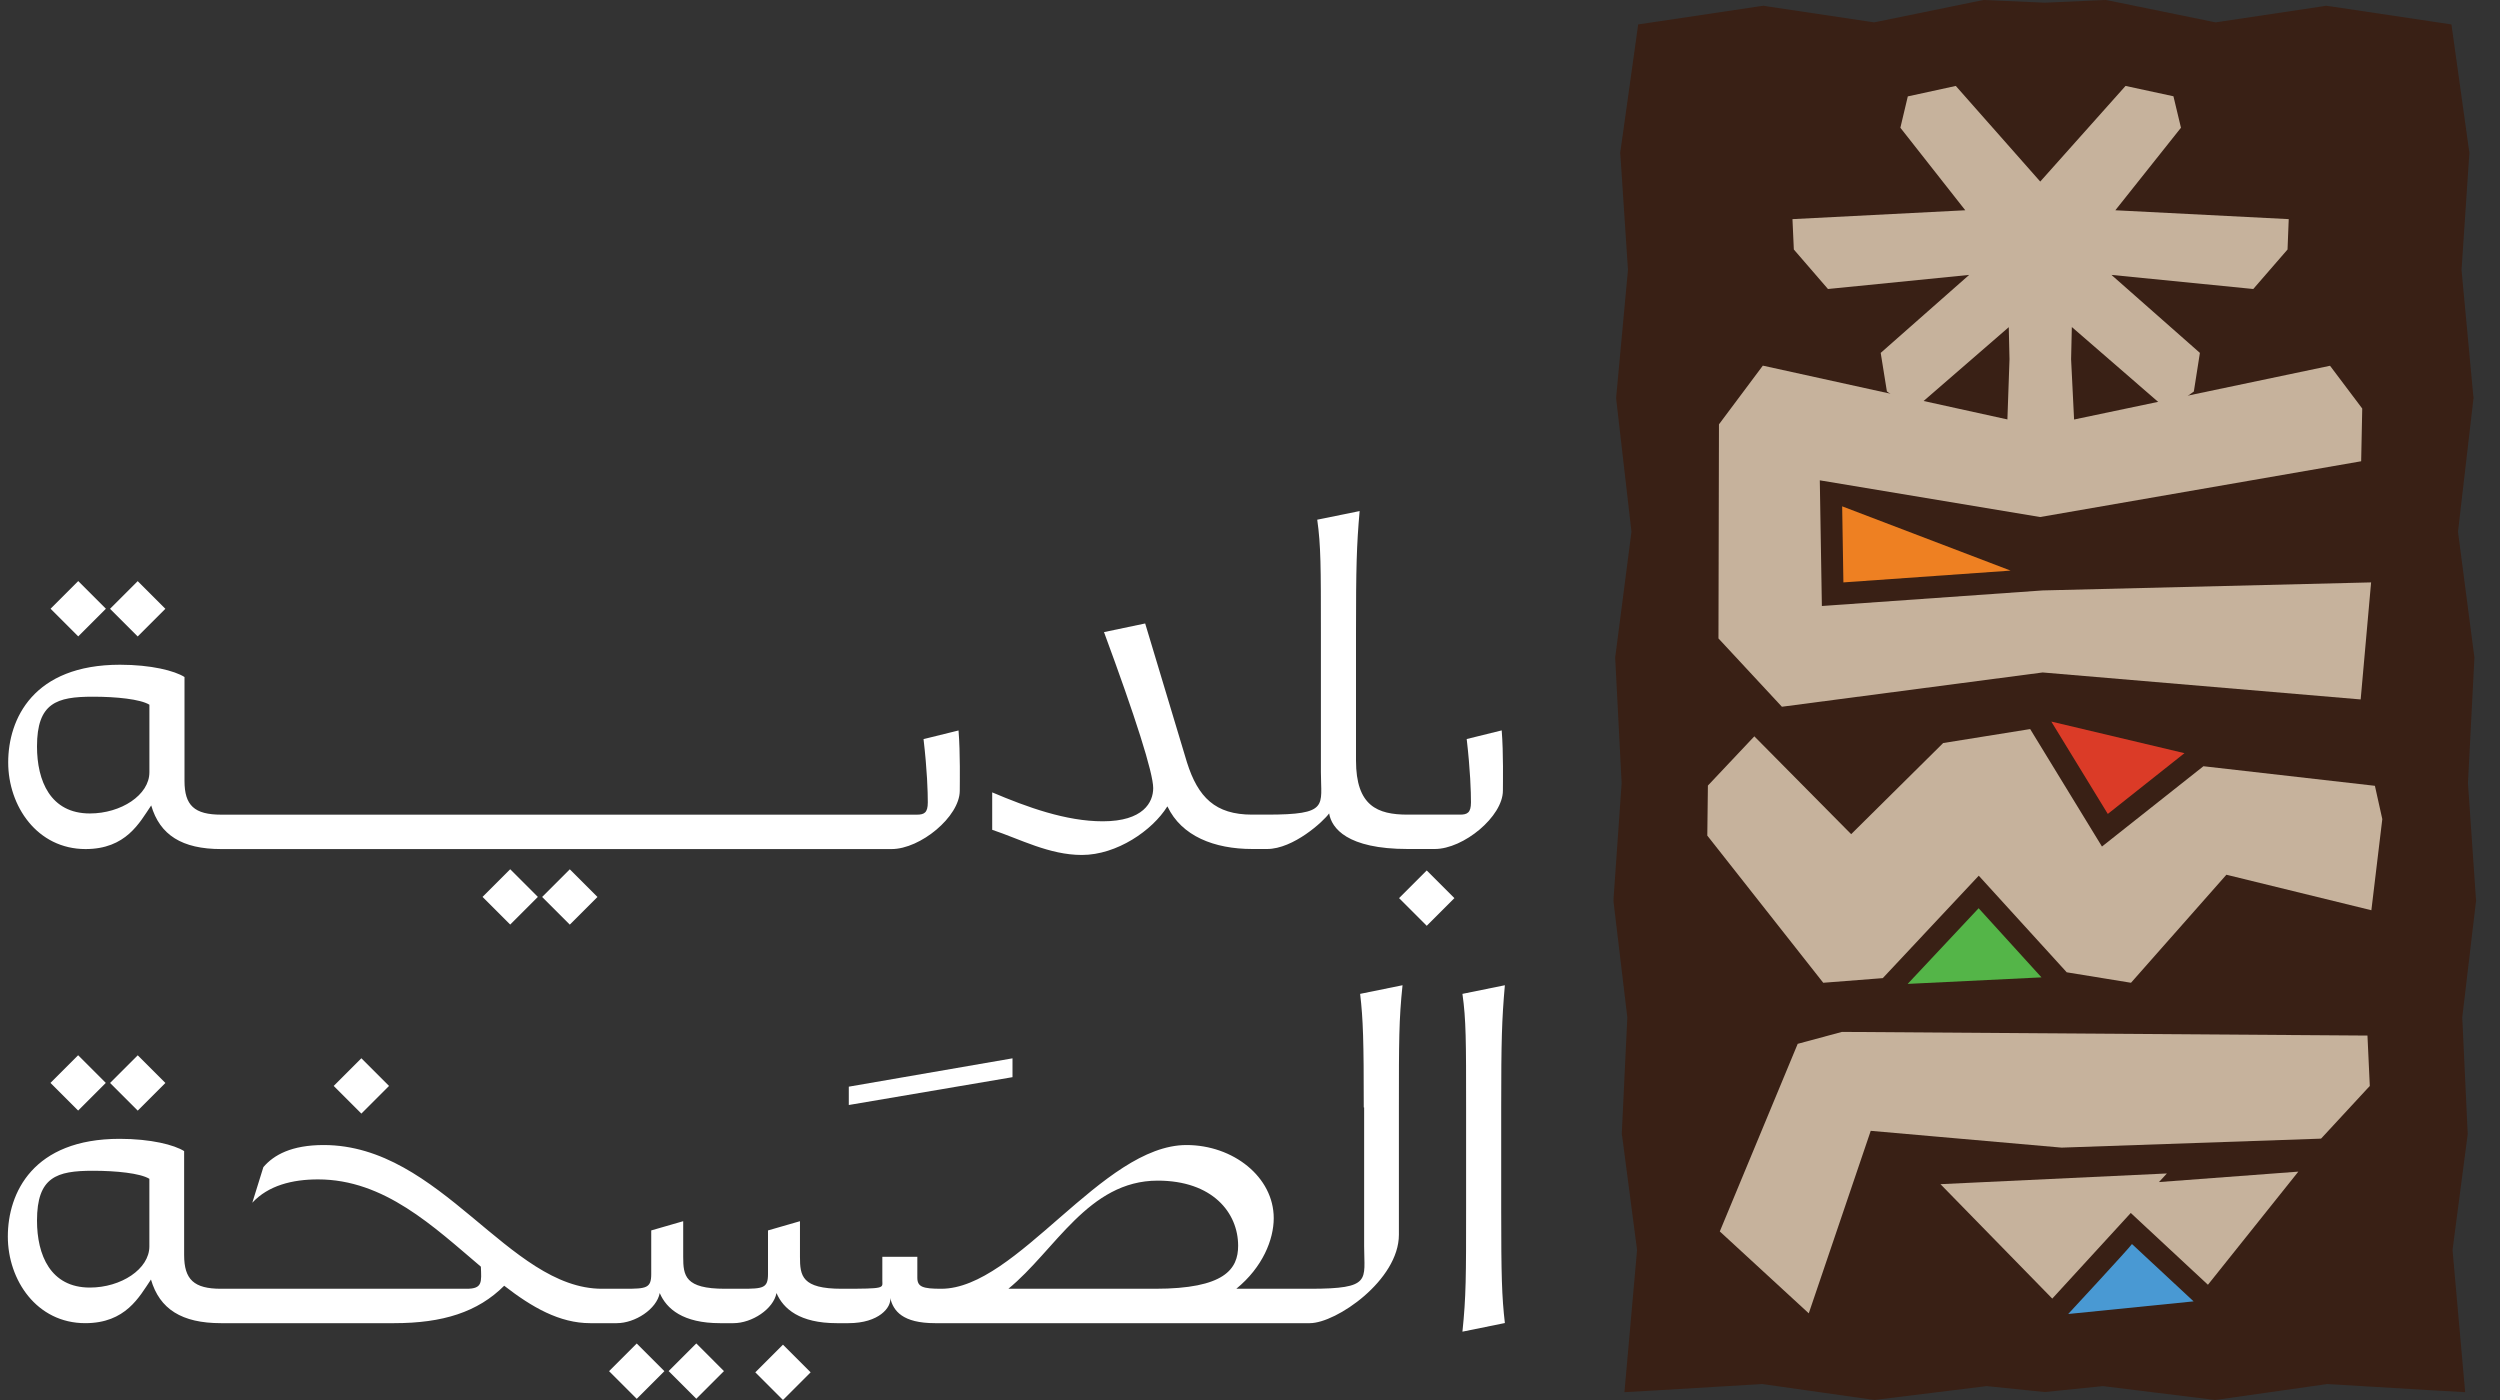 <svg width="75" height="42" viewBox="0 0 75 42" fill="none" xmlns="http://www.w3.org/2000/svg">
<rect x="0" y="0" width="75" height="42" fill="#333333" stroke="none"/>
<path d="M74.272 27.104L73.868 30.523L74.028 33.946L74.032 34.022L74.021 34.103L73.576 37.5L73.864 40.744L73.955 41.765L72.927 41.707L69.818 41.521L66.566 41.984L66.446 41.998L66.329 41.984L63.088 41.583L61.342 41.761L59.6 41.583L56.355 41.984L56.242 41.998L56.122 41.984L52.87 41.521L49.757 41.707L48.733 41.765L48.824 40.744L49.112 37.5L48.667 34.103L48.653 34.022L48.656 33.946L48.82 30.523L48.412 27.104L48.405 27.02L48.408 26.936L48.649 23.495L48.459 19.798L48.456 19.718L48.467 19.638L48.944 15.952L48.492 12.026L48.485 11.935L48.492 11.844L48.839 8.097L48.613 4.67L48.605 4.579L48.62 4.488L49.054 1.389L49.145 0.733L49.801 0.635L52.776 0.19L52.907 0.172L53.034 0.194L56.224 0.671L59.41 0.019L59.516 0L59.625 0.004L61.342 0.081L63.059 0.004L63.172 0L63.278 0.019L66.468 0.671L69.65 0.194L69.781 0.172L69.912 0.19L72.891 0.635L73.543 0.733L73.635 1.389L74.068 4.488L74.083 4.579L74.076 4.67L73.846 8.097L74.196 11.844L74.207 11.935L74.196 12.026L73.74 15.952L74.221 19.638L74.232 19.718L74.229 19.798L74.039 23.495L74.276 26.936L74.283 27.02L74.272 27.104Z" fill="#392015"/>
<path d="M66.103 22.987L63.059 25.396L60.905 21.872L58.295 22.291L55.535 25.025L52.63 22.09L51.237 23.567L51.219 25.068L54.697 29.483L56.483 29.344L59.363 26.271L62.002 29.169L63.93 29.483L66.792 26.242L71.141 27.307L71.469 24.573L71.247 23.574L66.103 22.987Z" fill="#C6B29C"/>
<path d="M63.234 24.418L61.539 21.647L65.534 22.595L63.234 24.418Z" fill="#DB3B27"/>
<path d="M57.23 29.517L59.359 27.247L61.244 29.321L57.23 29.517Z" fill="#54B548"/>
<path d="M65.006 35.204L58.214 35.525L61.568 38.958L63.923 36.389L66.238 38.543L68.95 35.149L64.769 35.462L65.006 35.204Z" fill="#C6B29C"/>
<path d="M71.024 31.067L55.258 30.957L53.931 31.315L51.594 36.943L54.263 39.4L56.122 33.925L61.842 34.428H61.853H61.864L69.548 34.162L69.632 34.158L69.69 34.096L71.035 32.642L71.094 32.58L71.09 32.492L71.024 31.067Z" fill="#C6B29C"/>
<path d="M63.959 37.321C63.901 37.419 62.046 39.42 62.046 39.42L65.808 39.041L63.959 37.321Z" fill="#4999D3"/>
<path d="M68.662 6.574L68.626 7.485L67.598 8.67L63.343 8.247L65.997 10.587L65.815 11.746L65.035 12.308L62.155 9.811L62.133 10.777L62.286 13.872L61.167 14.594L60.15 14.645L60.285 10.78L60.263 9.815L57.383 12.312L56.607 11.743L56.421 10.587L59.075 8.247L54.839 8.67L53.815 7.485L53.774 6.574L58.958 6.308L57.011 3.832L57.234 2.892L58.674 2.578L61.207 5.447L63.766 2.578L65.203 2.888L65.429 3.832L63.46 6.308L68.662 6.574Z" fill="#C6B29C"/>
<path d="M53.457 21.202L61.28 20.174L70.82 20.983L71.133 17.472L61.28 17.713L54.656 18.18L54.594 14.41L61.203 15.511L70.835 13.838L70.867 12.256L69.901 10.973L61.203 12.799L52.885 10.969L51.569 12.73L51.554 19.153L53.457 21.202Z" fill="#C6B29C"/>
<path d="M55.265 15.19L55.302 17.472L60.318 17.118L55.265 15.19Z" fill="#EE8022"/>
<path d="M4.131 17.434L3.301 18.264L4.131 19.094L4.961 18.264L4.131 17.434Z" fill="white"/>
<path d="M2.564 25.472C3.782 25.472 4.186 24.681 4.536 24.163C4.795 25.049 5.458 25.472 6.636 25.472H26.747C27.615 25.472 28.793 24.495 28.793 23.722C28.793 23.5 28.811 22.599 28.756 21.914L27.706 22.173C27.816 23.113 27.834 23.759 27.834 24.072C27.834 24.386 27.724 24.44 27.502 24.44H6.64C5.83 24.44 5.535 24.163 5.535 23.427V20.31C5.24 20.124 4.54 19.942 3.599 19.942C1 19.942 0.246 21.564 0.246 22.873C0.246 24.181 1.113 25.472 2.568 25.472H2.564ZM2.786 20.901C3.486 20.901 4.204 20.973 4.482 21.141V23.168C4.482 23.85 3.632 24.404 2.695 24.404C1.514 24.404 1.11 23.427 1.11 22.395C1.11 21.086 1.7 20.901 2.786 20.901Z" fill="white"/>
<path d="M2.347 17.432L1.517 18.262L2.347 19.092L3.177 18.262L2.347 17.432Z" fill="white"/>
<path d="M17.094 26.079L16.264 26.909L17.094 27.739L17.924 26.909L17.094 26.079Z" fill="white"/>
<path d="M15.306 26.077L14.476 26.907L15.306 27.737L16.136 26.907L15.306 26.077Z" fill="white"/>
<path d="M35.026 24.198C35.449 25.084 36.426 25.47 37.571 25.47H38.012C38.803 25.47 39.707 24.639 39.874 24.402C39.947 24.843 40.41 25.47 42.233 25.47H43.042C43.91 25.47 45.087 24.493 45.087 23.72C45.087 23.498 45.106 22.598 45.051 21.912L44.001 22.171C44.11 23.112 44.129 23.757 44.129 24.07C44.129 24.384 44.019 24.439 43.797 24.439H42.229C41.325 24.439 40.68 24.18 40.68 22.816V19C40.68 17.009 40.698 16.364 40.789 15.332L39.517 15.591C39.627 16.364 39.627 17.009 39.627 19V23.166C39.627 24.18 39.885 24.439 38.004 24.439H37.563C36.459 24.439 35.941 23.921 35.609 22.871L34.355 18.704L33.12 18.963C34.06 21.508 34.596 23.184 34.596 23.644C34.596 24.067 34.301 24.639 33.083 24.639C31.979 24.639 30.816 24.216 29.766 23.771V24.894C30.597 25.171 31.479 25.649 32.456 25.649C33.506 25.649 34.574 24.912 35.019 24.194L35.026 24.198Z" fill="white"/>
<path d="M42.802 26.114L41.972 26.944L42.802 27.774L43.632 26.944L42.802 26.114Z" fill="white"/>
<path d="M2.344 31.657L1.514 32.487L2.344 33.317L3.174 32.487L2.344 31.657Z" fill="white"/>
<path d="M4.132 31.659L3.302 32.489L4.132 33.319L4.962 32.489L4.132 31.659Z" fill="white"/>
<path d="M10.841 31.748L10.011 32.578L10.841 33.408L11.671 32.578L10.841 31.748Z" fill="white"/>
<path d="M20.889 40.303L20.059 41.133L20.889 41.963L21.719 41.133L20.889 40.303Z" fill="white"/>
<path d="M19.102 40.305L18.272 41.135L19.102 41.965L19.932 41.135L19.102 40.305Z" fill="white"/>
<path d="M23.489 40.34L22.659 41.17L23.489 42L24.319 41.17L23.489 40.34Z" fill="white"/>
<path d="M40.924 33.224V37.391C40.924 38.404 41.165 38.663 39.302 38.663H37.089C37.88 38.018 38.212 37.187 38.212 36.545C38.212 35.309 36.995 34.351 35.595 34.351C33.069 34.351 30.506 38.663 28.238 38.663C27.684 38.663 27.52 38.608 27.52 38.331V37.704H26.47V38.422C26.47 38.645 26.58 38.663 25.253 38.663C24.053 38.663 23.999 38.277 23.999 37.704V36.636L23.04 36.913V38.222C23.04 38.645 22.894 38.663 22.249 38.663H21.75C20.55 38.663 20.496 38.277 20.496 37.704V36.636L19.537 36.913V38.222C19.537 38.645 19.391 38.663 18.746 38.663H18.246H18.061C15.257 38.663 13.23 34.351 9.709 34.351C8.75 34.351 8.214 34.646 7.901 35.014L7.569 36.082C8.047 35.565 8.768 35.382 9.541 35.382C11.532 35.382 13.008 36.8 14.426 38C14.444 38.459 14.481 38.663 14.003 38.663H6.629C5.819 38.663 5.524 38.386 5.524 37.65V34.533C5.229 34.347 4.529 34.165 3.588 34.165C0.989 34.165 0.235 35.787 0.235 37.096C0.235 38.404 1.102 39.695 2.557 39.695C3.774 39.695 4.179 38.904 4.529 38.386C4.788 39.272 5.451 39.695 6.629 39.695H11.827C13.281 39.695 14.335 39.363 15.126 38.572C15.957 39.217 16.785 39.695 17.707 39.695H18.243H18.502C19.056 39.695 19.701 39.272 19.792 38.791C19.996 39.268 20.492 39.695 21.6 39.695H22.005C22.559 39.695 23.204 39.272 23.295 38.791C23.499 39.268 23.995 39.695 25.103 39.695H25.249H25.453C26.376 39.695 26.744 39.217 26.707 38.94C26.799 39.327 27.076 39.695 28.052 39.695H39.295C40.086 39.695 41.967 38.404 41.967 37.041V33.224C41.967 31.234 41.967 30.589 42.076 29.557L40.804 29.816C40.895 30.589 40.913 31.234 40.913 33.224H40.924ZM4.481 37.391C4.481 38.072 3.632 38.627 2.695 38.627C1.514 38.627 1.11 37.65 1.11 36.618C1.11 35.309 1.7 35.123 2.786 35.123C3.486 35.123 4.204 35.196 4.481 35.364V37.391ZM34.658 38.663H30.251C31.651 37.522 32.646 35.419 34.731 35.419C36.371 35.419 37.144 36.377 37.144 37.373C37.144 38.072 36.739 38.663 34.654 38.663H34.658Z" fill="white"/>
<path d="M45.036 33.224C45.036 31.234 45.055 30.589 45.146 29.557L43.873 29.816C43.983 30.589 43.983 31.234 43.983 33.224V36.264C43.983 38.273 43.983 38.9 43.873 39.95L45.146 39.691C45.055 38.9 45.036 38.273 45.036 36.261V33.221V33.224Z" fill="white"/>
<path d="M25.464 33.15L30.375 32.315V31.75L25.464 32.6V33.15Z" fill="white"/>
</svg>
